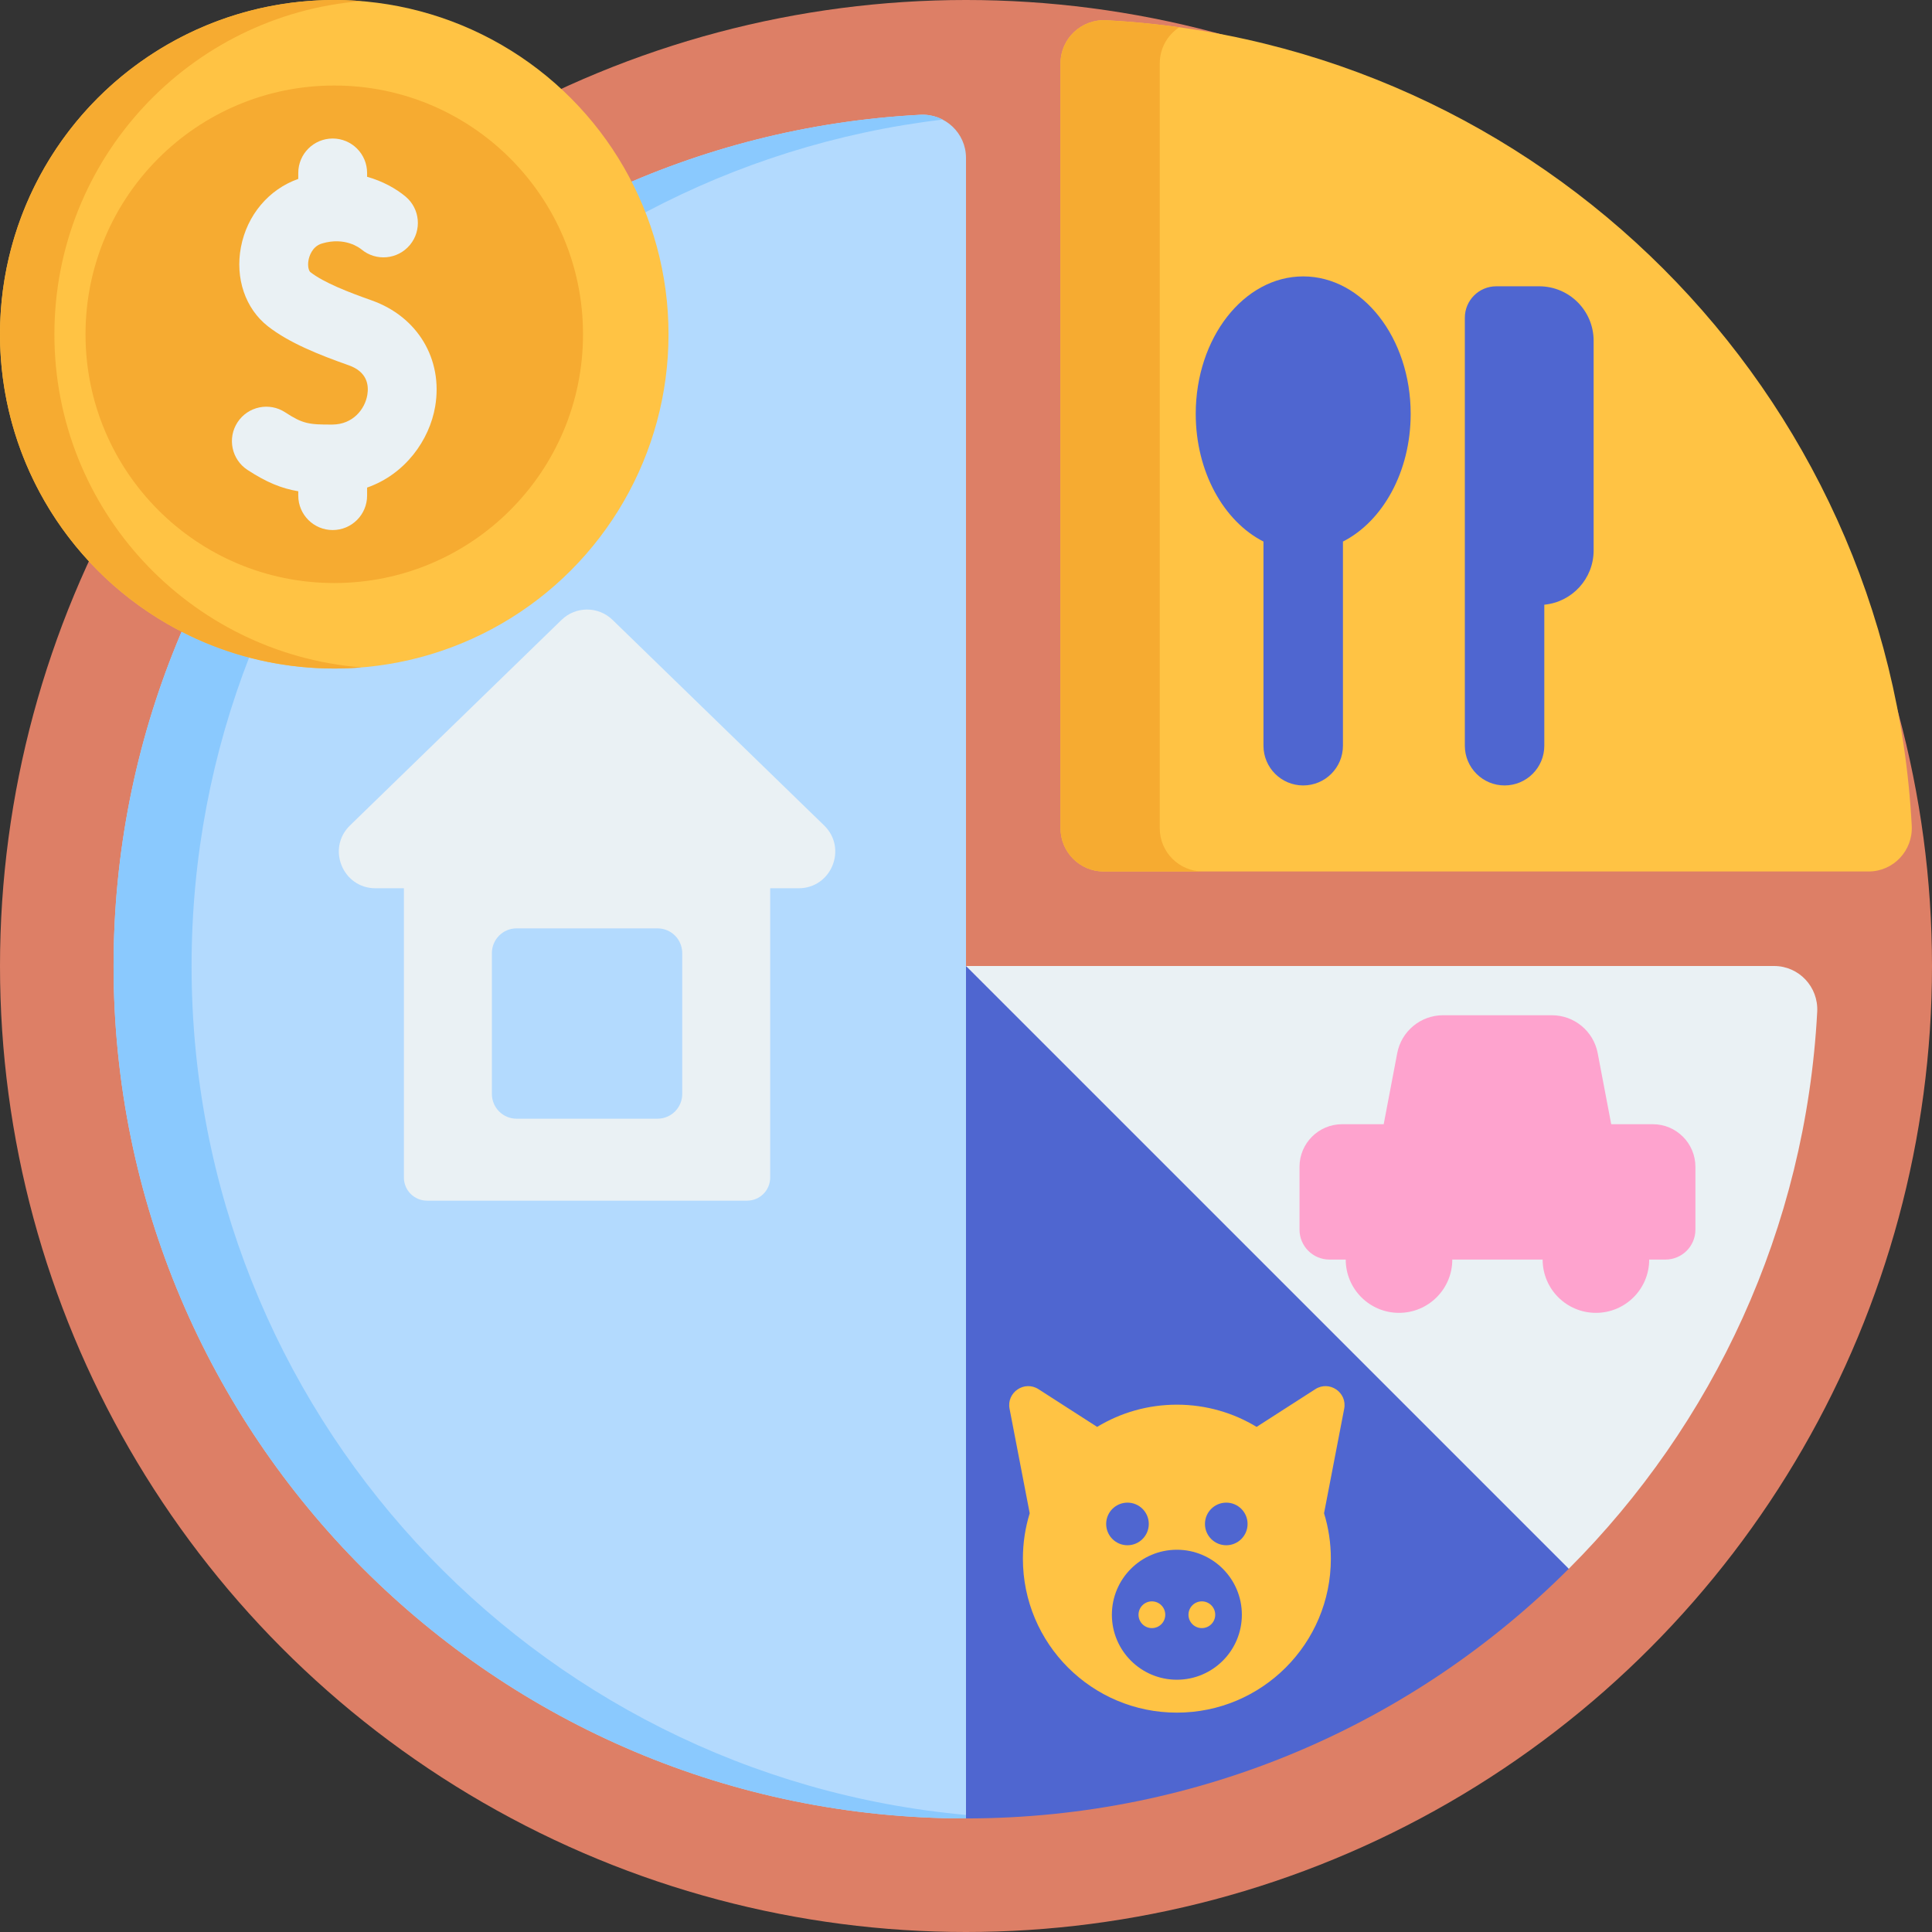 <svg id="Capa_1" enable-background="new 0 0 512 512" height="512" viewBox="0 0 512 512" width="512" xmlns="http://www.w3.org/2000/svg"><rect x="0" y="0" width="512" height="512" fill="#333333" stroke="none"/><g><circle cx="256" cy="256" fill="#dd7f66" r="256"/><path d="m256 481.9c-124.76 0-225.9-101.14-225.9-225.9 0-120.694 94.655-219.282 213.78-225.58 6.577-.348 12.12 4.842 12.12 11.427v214.153l25.05 112.95z" fill="#b3dafe"/><path d="m256.2 480.99-.2.91c-124.76 0-225.9-101.14-225.9-225.9 0-120.69 94.65-219.28 213.78-225.58 2.13-.11 4.16.36 5.92 1.27-112.1 13.28-199.03 108.64-199.03 224.31 0 117.86 90.26 214.64 205.43 224.99z" fill="#8ac9fe"/><path d="m495.203 230.95h-202.709c-6.32 0-11.444-5.124-11.444-11.444v-202.709c0-6.586 5.544-11.775 12.12-11.427 115.112 6.086 207.374 98.348 213.46 213.46.348 6.576-4.841 12.12-11.427 12.12z" fill="#ffc344"/><path d="m318.8 230.946h-26.31c-6.32 0-11.44-5.12-11.44-11.44v-202.71c0-6.59 5.54-11.78 12.12-11.43 6.53.35 12.99.97 19.36 1.86-3.11 2.04-5.18 5.54-5.18 9.57v202.71c0 6.32 5.13 11.44 11.45 11.44z" fill="#f6ab31"/><path d="m415.74 415.74c-40.88 40.88-97.36 66.16-159.74 66.16v-225.9l76.068 45.698z" fill="#4f66d0"/><path d="m218.395 218.746-56.062-54.469c-3.763-3.656-9.753-3.656-13.516 0l-56.062 54.469c-6.245 6.068-1.95 16.654 6.758 16.654h7.526v76.667c0 3.38 2.74 6.12 6.12 6.12h84.83c3.38 0 6.12-2.74 6.12-6.12v-76.667h7.529c8.707 0 13.003-10.586 6.757-16.654zm-37.596 71.171c0 3.62-2.93 6.55-6.55 6.55h-37.35c-3.61 0-6.54-2.93-6.54-6.55v-37.34c0-3.62 2.93-6.55 6.54-6.55h37.35c3.62 0 6.55 2.93 6.55 6.55z" fill="#eaf1f4"/><g fill="#4f66d0"><path d="m373.843 109.67c0 15.36-7.43 28.5-17.95 33.85v54.1c0 5.82-4.71 10.53-10.53 10.53s-10.53-4.71-10.53-10.53v-54.1c-10.52-5.35-17.95-18.49-17.95-33.85 0-20.11 12.75-36.42 28.48-36.42s28.48 16.31 28.48 36.42z"/><path d="m422.328 90.31v55.56c0 7.51-5.73 13.69-13.07 14.38v37.37c0 5.82-4.71 10.53-10.53 10.53-5.81 0-10.53-4.71-10.53-10.53v-113.42c0-4.6 3.73-8.33 8.33-8.33h11.36c7.98 0 14.44 6.46 14.44 14.44z"/></g><g><path d="m348.558 368.149-15.546 9.994c-6.163-3.738-13.394-5.89-21.129-5.89s-14.965 2.153-21.129 5.89l-15.546-9.994c-3.725-2.394-8.503.84-7.665 5.187l5.338 27.694c-1.171 3.803-1.804 7.841-1.804 12.029 0 22.537 18.27 40.806 40.806 40.806 22.537 0 40.806-18.27 40.806-40.806 0-4.187-.633-8.226-1.805-12.029l5.338-27.694c.839-4.348-3.94-7.582-7.664-5.187z" fill="#ffc344"/><circle cx="311.883" cy="427.922" fill="#4f66d0" r="17.223"/><g fill="#4f66d0"><circle cx="298.793" cy="403.861" r="5.647"/><circle cx="324.973" cy="403.861" r="5.647"/></g><g fill="#ffc344"><circle cx="305.264" cy="427.922" r="3.544"/><circle cx="318.502" cy="427.922" r="3.544"/></g></g><g><circle cx="88.584" cy="88.588" fill="#ffc344" r="88.584"/><path d="m95.796 176.876c-2.384.195-4.784.292-7.216.292-48.924 0-88.58-39.656-88.58-88.58s39.656-88.588 88.58-88.588c2.432 0 4.833.097 7.216.292-45.551 3.665-81.38 41.797-81.38 88.296s35.829 84.623 81.38 88.288z" fill="#f6ab31"/><circle cx="88.584" cy="88.588" fill="#f6ab31" r="65.922"/><path d="m98.503 79.609c-6.029-2.131-12.676-4.689-16.263-7.504-.379-.297-.79-1.519-.474-3.201.155-.821.867-3.564 3.539-4.369 6.144-1.851 10.055 1.205 10.482 1.559 3.872 3.222 9.622 2.694 12.844-1.178 3.221-3.872 2.694-9.622-1.178-12.844-2.559-2.129-6.05-4.062-10.17-5.226v-1.019c0-5.037-4.083-9.12-9.12-9.12s-9.12 4.083-9.12 9.12v1.584c-7.812 2.757-13.596 9.599-15.201 18.115-1.553 8.238 1.184 16.258 7.141 20.931 5.649 4.43 13.644 7.592 21.442 10.349 4.867 1.72 5.361 5.219 4.919 7.851-.631 3.757-3.794 7.818-9.243 7.854-6.263.041-7.894-.214-12.526-3.244-4.215-2.757-9.867-1.576-12.625 2.639s-1.576 9.867 2.639 12.625c5.062 3.311 9.052 4.921 13.455 5.658v1.158c0 5.037 4.083 9.12 9.12 9.12s9.12-4.083 9.12-9.12v-2.134c10.096-3.527 16.545-12.587 18.048-21.531 2.098-12.491-4.664-23.773-16.829-28.073z" fill="#eaf1f4"/></g><path d="m481.58 268.12c-3.042 57.556-27.625 109.404-65.84 147.62l-159.74-159.74h214.153c6.586 0 11.775 5.544 11.427 12.12z" fill="#eaf1f4"/><path d="m438.006 297.927h-11.015l-3.584-18.826c-1.11-5.832-6.209-10.051-12.145-10.051h-28.838c-5.936 0-11.035 4.219-12.145 10.051l-3.584 18.826h-11.015c-6.238 0-11.295 5.057-11.295 11.295v16.642c0 4.383 3.553 7.935 7.935 7.935h4.311c0 7.799 6.322 14.121 14.121 14.121s14.121-6.322 14.121-14.121h23.941c0 7.799 6.322 14.121 14.121 14.121s14.121-6.322 14.121-14.121h4.311c4.383 0 7.935-3.553 7.935-7.935v-16.642c-.001-6.238-5.058-11.295-11.296-11.295z" fill="#fea3ce"/></g></svg>